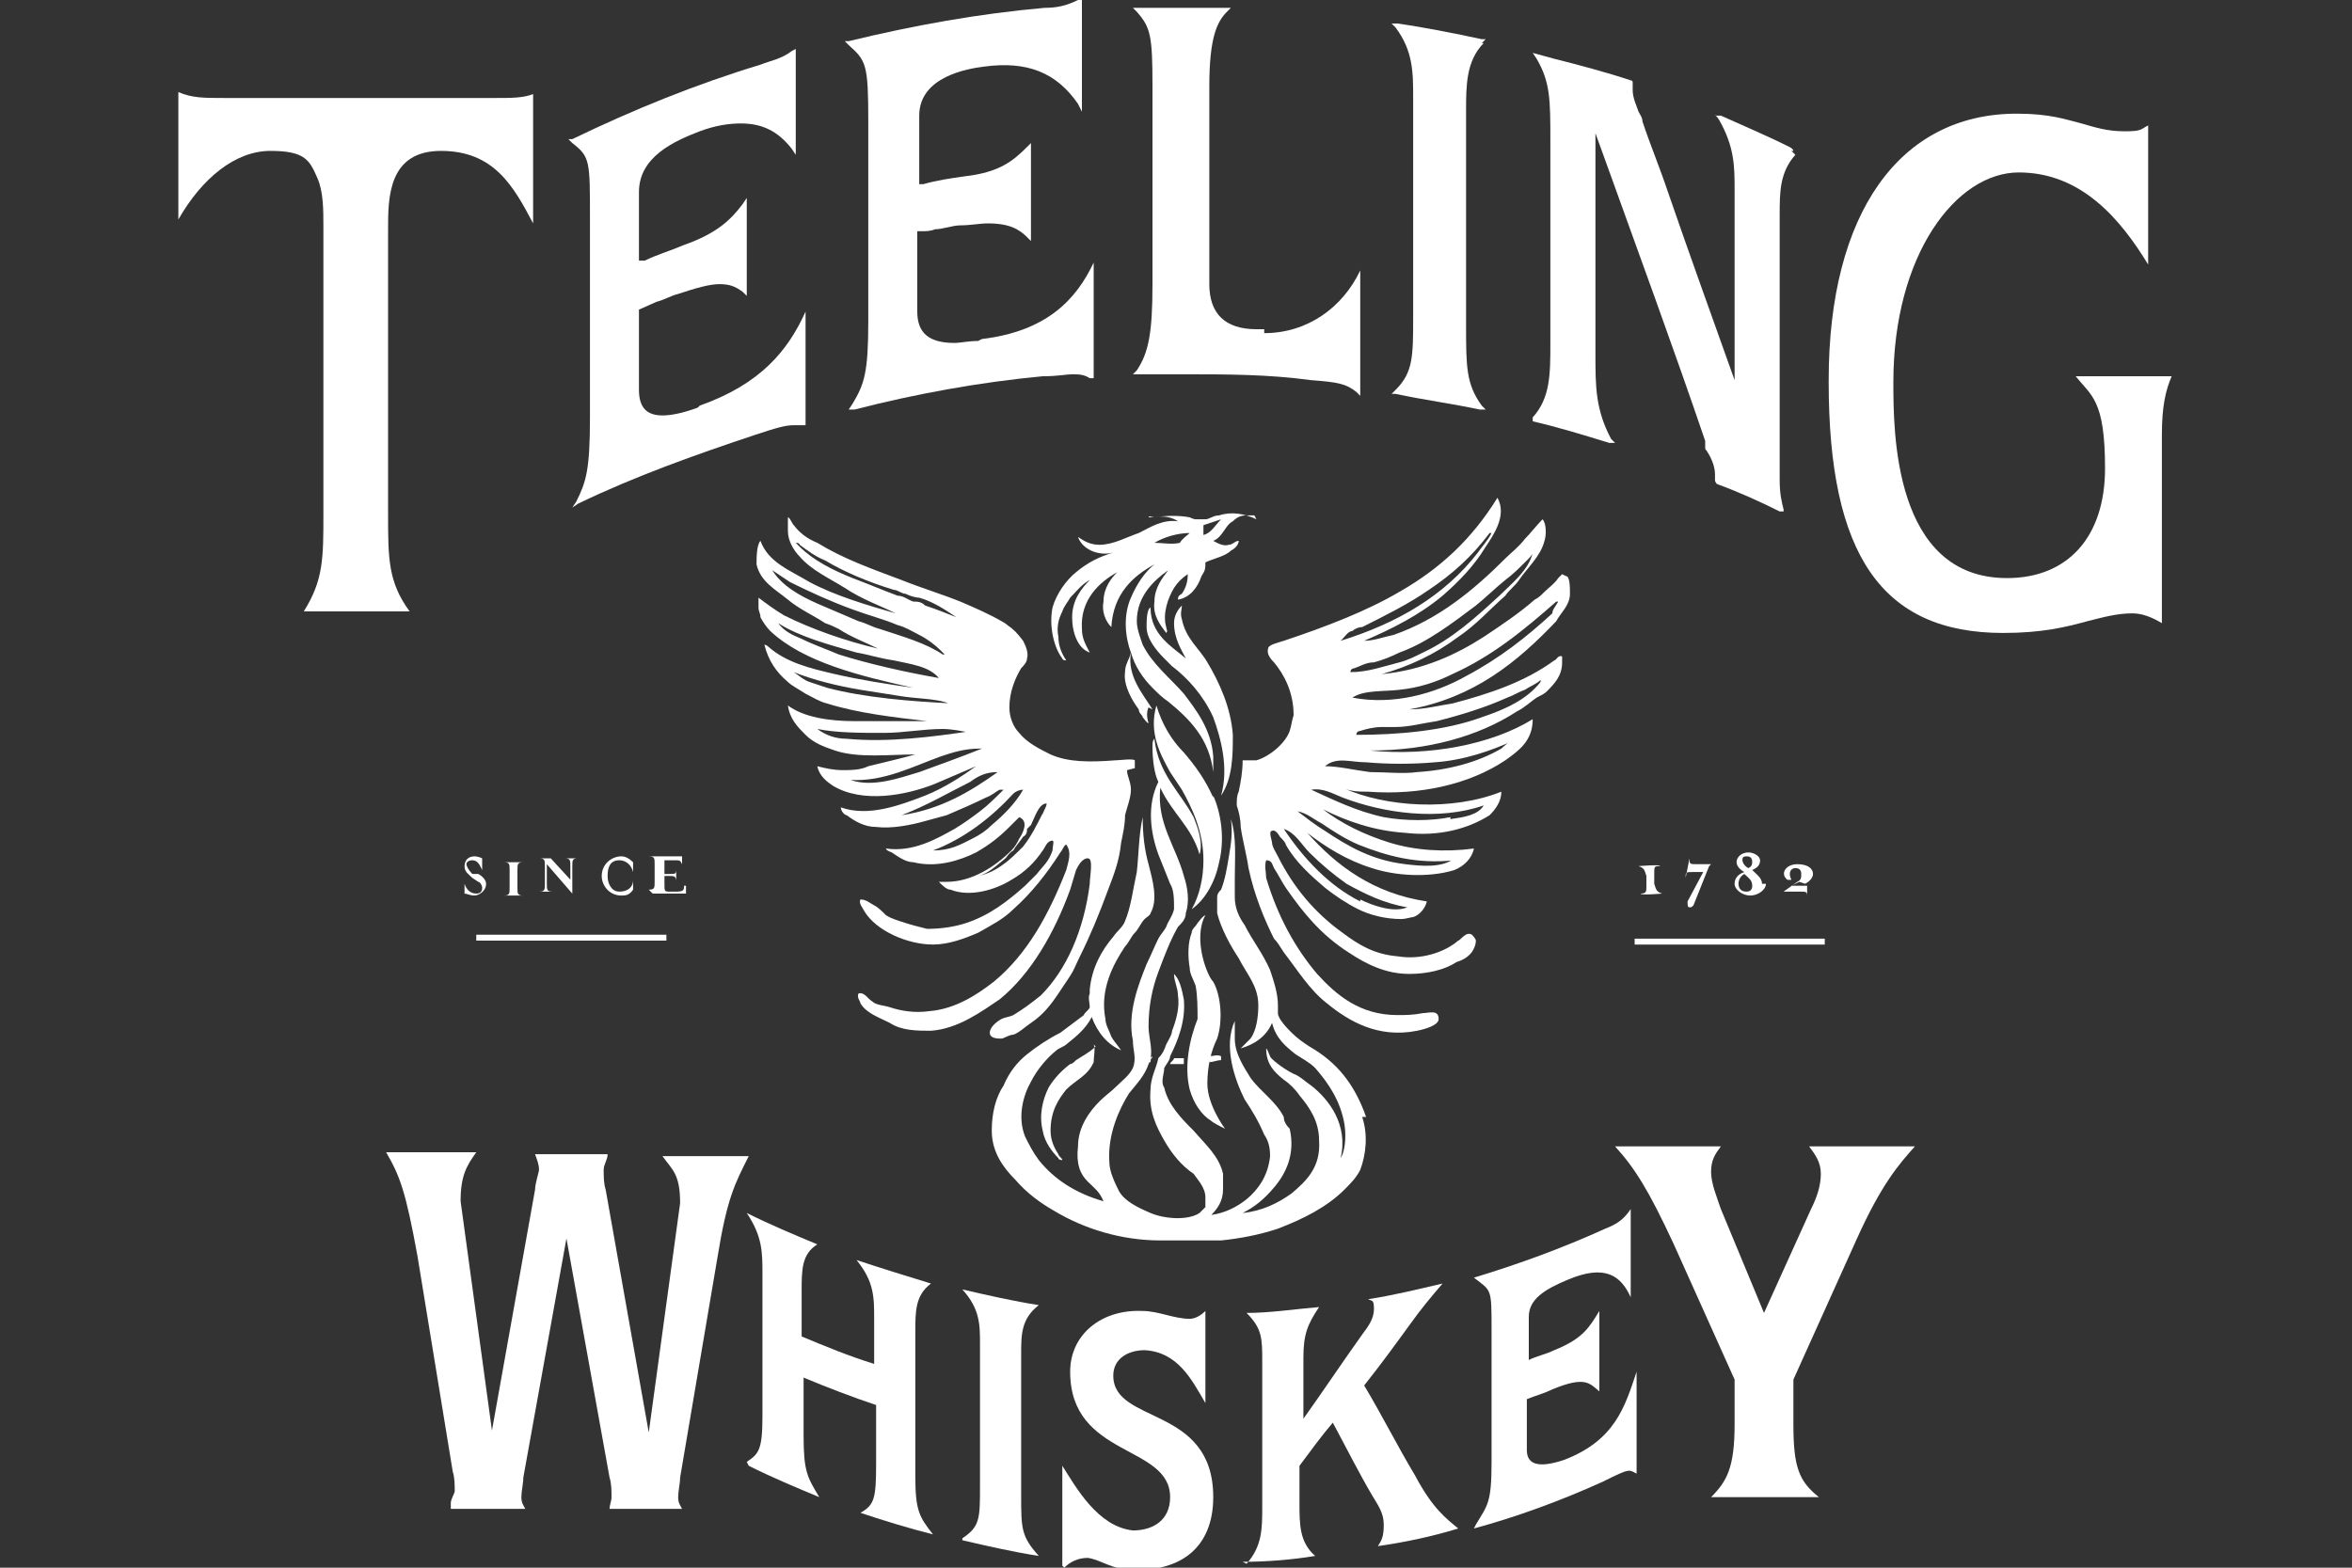 <?xml version="1.0" encoding="UTF-8"?>
<svg id="Layer_2" data-name="Layer 2" xmlns="http://www.w3.org/2000/svg" version="1.1" viewBox="0 0 120 80">
  <rect x="0" y="0" width="120" height="80" fill="#333333" stroke="none"/>
  <defs>
    <style>
      .cls-1 {
        fill: #fff;
        stroke-width: 0px;
      }
    </style>
  </defs>
  <path class="cls-1" d="M84.8,45.6h0c-.3-.1-.3-.2-.4-.5v-.5c0-.4,0-.4.3-.4h0c0-.1-1.1,0-1.1,0h0c.3.1.3.2.4.5v.5c0,.3,0,.4-.3.4h0c0,.1,1.1,0,1.1,0ZM87.3,44.1h-.7c-.4,0-.4,0-.4-.3h0s-.2,1-.2,1h0c0-.3,0-.3.4-.3h.5s-.8,1.5-.8,1.5c0,.2,0,.3.1.3s.1,0,.2-.1l.8-2h0ZM89.9,45.1c0-.3-.3-.5-.5-.7.2-.1.4-.2.4-.5,0-.2-.3-.4-.6-.4-.3,0-.6.2-.6.5,0,.2.2.4.4.5-.3.1-.5.3-.5.6,0,.3.4.6.8.6.4,0,.8-.3.8-.6M88.7,45.1c0-.2.1-.4.3-.5.2.2.4.3.4.6,0,.2-.1.3-.3.3-.3,0-.4-.2-.4-.4M89.4,43.9c0,.2,0,.3-.2.4-.2-.1-.3-.3-.3-.4,0-.1,0-.2.2-.2.1,0,.3,0,.3.3M92.1,45.1c.2-.1.4-.3.4-.5,0-.3-.3-.5-.8-.5-.6,0-.9.5-.5.8h.2c-.2-.4,0-.6.2-.6.2,0,.3.1.3.3,0,.2,0,.3-.2.4l-.7.5h0c0,0,.8,0,.8,0,.4,0,.4,0,.4.3h0v-.6c0,0-.8,0-.8,0l.4-.2ZM23.7,45.7c0,0,0-.1,0-.1.1,0,.3.1.5.1s.6-.2.6-.6c0-.2-.2-.4-.4-.5h-.3c-.2-.2-.3-.4-.3-.5s.1-.2.3-.2c.3,0,.4.3.5.5h0v-.7h0c0,0,0,.1,0,.1,0,0-.2-.1-.4-.1-.3,0-.5.2-.5.5,0,.3.2.4.4.6l.3.2c.1,0,.2.2.2.3,0,.2-.1.3-.3.3-.3,0-.5-.2-.6-.5h0v.7h0M26.7,45.7h0c-.3,0-.3-.1-.3-.4v-.9c0-.3,0-.4.3-.4h0c0,0-1,0-1,0h0c.3,0,.3.1.3.4v.9c0,.3,0,.4-.3.4h0c0,0,1,0,1,0ZM29.2,45l-1.1-1.2h-.6,0c.3,0,.3.1.3.4v.9c0,.3,0,.4-.3.4h0c0,0,.7,0,.7,0h0c-.3,0-.3-.1-.3-.4v-1s1.3,1.5,1.3,1.5h0v-1.4c0-.3,0-.4.3-.4h0c0,0-.7,0-.7,0h0c.3,0,.3.1.3.4v.8ZM32.3,45.6v-.7s0,0,0,0c0,.4-.3.6-.7.6-.4,0-.6-.4-.6-.8,0-.4.1-.8.6-.8.3,0,.6.2.7.6h0v-.7s0,0,0,0c0,0,0,.1,0,.2-.2-.2-.4-.3-.6-.3-.5,0-1,.4-1,1,0,.5.4,1,1,1,.2,0,.4,0,.6-.3,0,0,0,.1,0,.2h0ZM33.3,45.6h1.7s0-.4,0-.4h-.1c0,.2,0,.3-.4.3h-.3c-.3,0-.3,0-.3-.4v-.4s.2,0,.2,0c.3,0,.4,0,.4.3h0v-.7h0c0,.3,0,.3-.4.3h-.2s0-.7,0-.7h.5c.3,0,.3,0,.4.2h0c0,0,0,0,0,0v-.4s-1.7,0-1.7,0h0c.3,0,.3.1.3.4v.9c0,.3,0,.4-.3.4h0ZM34,47.7h-9.7v.3h9.7v-.3ZM93.1,48.2h-9.7s0-.3,0-.3h9.7s0,.3,0,.3Z"/>
  <g>
    <path class="cls-1" d="M79.9,29.4c.2,0,.2.6.2.9,0,.6-.5,1-.7,1.4-2,2.1-4.2,3.9-7.5,4.5.8,0,1.5-.2,2.2-.3,1.9-.5,3.7-1.1,5.2-2.2.1,0,.2-.3.4-.2,0,0,0,.2,0,.3,0,.7-.4,1.1-.8,1.5-.1.1-.3.2-.5.3-.3.2-.6.5-1,.7-2,1.3-4.6,2-7.5,2,3,.3,6.2-.3,8.3-1.6,0,1.1-.7,1.6-1.4,2.1-1.8,1.2-4.3,1.8-7,1.6-.4,0-.9,0-1.3-.2h0c2.2,1,5.6,1.2,8.1.2,0,.5-.3.9-.6,1.2-1.1.7-2.6,1.1-4.3.9-1.6-.1-3-.6-4.2-1.2.9.7,2.1,1.3,3.4,1.7,1.3.4,2.8.5,4.3.3-.1.5-.5.9-1,1.1-1.3.4-3,.3-4.2-.1-1.3-.4-2.4-1.1-3.3-1.8,1.5,1.7,3.4,3.1,6.1,3.5-.1.4-.4.7-.7.8-.1,0-.4.1-.6.1-.8,0-1.6-.2-2.2-.5-.6-.3-1.2-.7-1.7-1.1-.7-.6-1.5-1.3-2-2.2,0-.1-.2-.3-.3-.4,0,0-.2-.4-.4-.3-.2,0,0,.5,0,.6,0,.2.2.5.3.7.8,1.6,1.9,2.9,3.3,3.9.8.6,1.6,1.1,2.8,1.2,1.2.2,2.4-.2,3.1-.8.1,0,.4-.5.7-.3,0,0,.2.2.2.3,0,.3-.2.6-.3.7-.2.2-.4.3-.7.4-.6.4-1.5.6-2.4.6-1.2,0-2.2-.5-3.1-1.1-1.4-.9-2.3-2-3.2-3.3-.2-.3-.4-.7-.6-1-.1-.2-.1-.4-.4-.4-.1.3,0,.6,0,.9.6,2,1.5,3.6,2.6,4.9,1,1.1,2.2,2.1,4.1,2.1.4,0,.8,0,1.3-.1.3,0,.8-.2.8.3,0,.3-.6.5-1.1.6-2,.4-3.5-.5-4.6-1.4-.9-.7-1.5-1.7-2.2-2.6-.2-.3-.3-.5-.5-.7-.5-1-1-2.2-1.3-3.6-.1-.7-.3-1.4-.4-2.1,0-.4-.1-.8-.2-1.1,0-.3,0-.5.1-.7.1-.5.2-1,.2-1.6.2,0,.5,0,.7,0,.7-.2,1.5-.9,1.7-1.5.1-.3.1-.5.2-.8,0-1.2-.5-2.1-1-2.7-.1-.1-.4-.4-.3-.7,0-.2.5-.3.8-.4,2.1-.7,4.2-1.5,5.9-2.5,2.1-1.2,3.7-2.7,5-4.8.5.9-.2,1.9-.6,2.5-.6,1-1.4,1.8-2.2,2.5-1.2,1-2.6,1.7-4,2.3.5,0,1-.2,1.5-.3,2.3-.8,4.1-2.3,5.7-3.9.3-.3.7-.6,1-1,.3-.3.6-.7.9-1,.2.2.2.8.1,1.1-.2.8-.9,1.4-1.3,2-.2.3-.5.5-.7.8-.8.7-1.5,1.5-2.4,2.1-1.2.9-2.5,1.5-3.9,1.9,2.1-.2,3.8-1,5.2-1.9.9-.6,1.8-1.2,2.6-1.9.2-.1.3-.2.5-.4.2-.2.5-.4.7-.7,0,0,.1-.1.2-.2,0,0,0,0,0,0M79.4,30.7s0,0,0,0c-1.7,1.5-3.3,2.8-5.3,3.7-.8.4-1.7.7-2.7.8-.8.1-1.8,0-2.4.4,2.1.4,4.2-.2,5.8-1.1,1.7-.9,3.1-2,4.4-3.2,0-.2.2-.4.3-.6M78.6,34.7s0,0,0,0c-.2.2-.5.3-.8.5-.3.1-.6.3-.9.4-1.1.5-2.4.9-3.6,1.2-.7.1-1.4.3-2.1.3-.2,0-.5,0-.7,0-.4,0-.8.1-1.1.2,0,0-.2,0-.2.2,2.1,0,4.5-.2,6.4-.9,1.2-.4,2.3-.9,3-1.8M78.2,28.2c0,.1-.2.3-.3.4-.4.4-.7.7-1.1,1-.5.4-1,.9-1.5,1.3-1.2.9-2.5,1.9-3.9,2.4-.4.2-.9.4-1.3.5-.4,0-.7.2-1,.3,0,0-.2,0-.2.2.9,0,1.7-.3,2.5-.5.4-.1.8-.3,1.2-.5,1.5-.7,2.7-1.8,3.9-2.9.6-.6,1.5-1.3,1.7-2.2M77.2,37.8s0,0,0,0c-1.1.5-2.5,1-4,1.1-1.1.1-2.4.1-3.5,0-.8,0-1.5-.3-2.1.2.7,0,1.5.2,2.3.3.8,0,1.7.1,2.4,0,1.6-.1,3.1-.5,4.3-1.2.2-.2.4-.3.5-.5M76,27.2s0,0,0,0c-.9,1.2-1.9,2.1-3.1,2.9-1,.7-2.2,1.3-3.4,1.9-.2,0-.4.1-.5.2-.2,0-.4.3-.5.4,0,0-.1.1-.1.1,2.9-.9,5.3-2.3,7-4.5.2-.3.5-.6.7-1M74,41.8c.7-.1,1.4-.2,1.7-.7-2.3.8-5.1.4-7.2-.4-.5-.2-1-.5-1.6-.4,1.1.5,2.3,1.1,3.7,1.4,1.1.2,2.4.2,3.4,0M74.2,43.9c-1.9.2-3.4-.2-4.9-.8-.7-.3-1.3-.7-1.9-1.1-.4-.2-.7-.5-1.2-.6,0,0,0,0,0,0,.4.3.9.7,1.4,1,1.2.8,2.4,1.5,4.1,1.7.8.1,1.9.2,2.5-.3M69.4,45.9c.6.3,1.7.7,2.4.4-1.2-.2-2.2-.7-3.1-1.2-.7-.5-1.3-1-1.9-1.6-.4-.4-.7-1-1.3-1.2,1,1.5,2.3,2.9,3.9,3.7"/>
    <path class="cls-1" d="M69.5,57c.3.9.2,1.9-.1,2.7-.2.4-.5.7-.8,1-.9.9-2.1,1.5-3.4,2-.9.3-1.9.5-2.9.6-1,0-2.1,0-3.1,0-2,0-3.9-.6-5.4-1.5-.7-.4-1.4-.9-2-1.6-.6-.6-1.2-1.4-1.2-2.5,0-.9.2-1.7.6-2.3.3-.7.7-1.2,1.2-1.6.5-.4,1.1-.8,1.7-1.1.4-.3.8-.6,1.2-.9,0-.1.3-.3.3-.4,0-.2-.1-.5,0-.7,0,0,0,0,0-.2.1-1.1.6-2,1.2-2.7.2-.3.5-.5.6-.8.3-.7.4-1.6.6-2.5.1-.9.1-1.9.3-2.8,0,.9.1,1.7.3,2.4.2.8.5,1.8.1,2.5,0,.1-.2.2-.3.3-.2.2-.3.5-.5.7-.2.2-.3.5-.5.7-.6.9-1.3,2.2-1,3.7,0,.3.2.6.3.9.1.2.3.4.5.7-.7-.3-1.2-.9-1.5-1.7-.3.6-.8,1-1.3,1.4,0,0,0,0,0,0-.1.1-.4.2-.5.3-.5.4-1,1-1.3,1.6-.4.7-.7,1.8-.3,2.8.2.4.4.8.7,1.2.8,1,1.9,1.7,3.3,2.1-.2-.5-.5-.7-.8-1-.4-.4-.6-.9-.5-1.8,0-1,.6-1.8,1.1-2.3.3-.3.6-.5.9-.8.3-.3.6-.5.8-.9.2-.5,0-.9,0-1.4-.3-1.4.3-2.9.7-3.9.2-.4.4-.9.6-1.3.1-.2.3-.4.4-.6.1-.3.3-.5.4-.9,0-.5,0-1-.2-1.3-.2-.5-.4-1-.6-1.5-.4-1.1-.6-2.5,0-3.7-.2-.4-.3-1.1-.3-1.8,0-.2,0-.3.1-.4.2,1.8,1.3,2.7,2,4,.2.5.5,1.3.3,1.9-.4-1.4-1.4-2.1-2-3.4-.2,1.8.8,3,1.2,4.5.2.6.3,1.3.1,1.9,0,.3-.2.5-.4.7-.4.7-.7,1.5-1,2.3-.3.8-.5,1.7-.5,2.8,0,.6.3,1.3,0,1.9-.2.6-.6,1-1,1.5-.5.8-1.1,2.1-1,3.5,0,.5.3,1.1.5,1.5.3.5.9.8,1.6,1.1.7.3,1.9.4,2.5,0,0,0,.2-.2.3-.3,0-.2,0-.4,0-.5,0-.5-.4-.9-.6-1.2-.6-.4-1.1-1-1.5-1.7-.4-.7-.8-1.5-.7-2.6,0-.6.3-1.1.4-1.6.2-.2.3-.4.4-.7.1-.2.3-.5.3-.7.2-.5.4-1.2.3-1.8,0-.4-.2-.7-.2-1.1.3.3.4.8.5,1.3.1,1.1-.3,2.1-.7,2.9,0,.2-.2.4-.3.6,0,.3-.2.7,0,1,.2.9.9,1.6,1.5,2.2.6.7,1.3,1.3,1.5,2.2,0,.2,0,.5,0,.8,0,.6-.3,1-.6,1.3.7-.1,1.3-.4,1.8-.8.6-.5,1.1-1.2,1.2-2.2,0-.5-.1-.8-.3-1.1-.3-.7-.6-1.2-1-1.8-.5-1-1.1-2.7-.5-4,0,.3,0,.6,0,.9,0,.8.5,1.5.8,2,.5.7,1.3,1.2,1.7,2,0,.2.1.4.3.6.3,1.3-.2,2.3-.8,3-.5.6-1,1-1.6,1.3,1-.1,1.8-.5,2.5-1,.7-.6,1.5-1.3,1.4-2.7,0-1-.5-1.7-1-2.3-.2-.3-.5-.6-.8-.8-.5-.4-.9-.8-.9-1.6.1.1.1.2.2.4,0,.1.6.6,1.2.9.3.1.6.4.9.6.9.7,1.9,2,1.5,3.7.2-.3.3-1,.2-1.7-.2-1.2-.8-2.1-1.5-2.9-.3-.3-.7-.5-1-.7-.5-.4-1-.8-1.2-1.6-.3.7-.9,1.1-1.6,1.3,0,0,0,0,.1-.1.1-.1.3-.3.4-.4.3-.4.4-1.1.4-1.7,0-1-.6-1.6-1-2.4-.4-.6-.9-1.5-1.1-2.3,0-.3,0-.6,0-.8,0-.2.1-.3.2-.4.2-.5.3-1.1.4-1.7.1-.6.2-1.2.1-1.9,0,0,0,0,0,0,.3.9.2,2,.2,3s0,.7,0,1c0,.5.2,1,.5,1.4.4.8.9,1.4,1.3,2.3.2.6.4,1.2.4,1.8,0,.1,0,.3,0,.4,0,.3.5.8.7,1,.3.3.6.5.9.7,1.4.8,2.3,1.9,2.9,3.6"/>
    <path class="cls-1" d="M64,26.3c0,0-.3,0-.4,0-.3,0-.5.1-.7.3-.4.2-.5.8-1,1,.2.1.5.3.8.2.2,0,.3-.2.5-.2,0,.2-.2.4-.4.5-.3.3-.9.4-1.3.6,0,.3,0,.4-.2.7-.2.6-.6,1.1-1.2,1.2,0-.1,0-.2.2-.3.2-.3.3-.6.3-1-.3.2-.5.4-.7.7-.3.5-.6,1.3-.4,2,0,.1.1.2,0,.3-.3-.4-.7-.9-.6-1.6,0-.7.4-1.2.7-1.6,0,0,0,0,0,0h0s0,0,0,0c-.7.5-1.6,1.3-1.6,2.6,0,.4.2.9.3,1.2.5,1,1.4,1.7,2.1,2.5.6.8,1.4,1.8,1.5,3.2,0,.3,0,.6,0,.8-.2-1.7-1.2-2.7-2.3-3.6-.3-.2-.5-.4-.8-.7-.5-.5-.9-1.1-1.1-1.8-.3-.8-.4-1.9,0-2.8.3-.7.7-1.3,1.2-1.7-1.1.6-2.1,1.5-2.2,3.2-.3-.3-.5-.8-.4-1.3,0-.7.4-1.2.7-1.5-.9.5-1.9,1.4-1.8,2.9,0,.5.2.8.4,1.2-.6-.2-.9-1-.9-1.8,0-.9.5-1.5.9-1.9-.4.2-.7.6-1,.9-.1.2-.3.4-.4.7-.2.4-.3.8-.2,1.3,0,.5.2.9.4,1.2,0,0-.2,0-.2-.1-.4-.5-.7-1.6-.5-2.6.2-.7.7-1.4,1.2-1.8.6-.5,1.2-.8,1.9-1-.8.2-1.6-.2-1.8-.8.3.2.6.4,1.1.4.7,0,1.4-.4,2-.6.6-.3,1.2-.7,2-.6-.3-.2-.7-.3-1.2-.2,0,0-.2,0-.3,0,0-.1.2,0,.3,0,.6-.1,1.3-.1,1.8,0,0,0,.2.1.3.1.1,0,.4,0,.5,0,.2,0,.4-.2.7-.2.6-.2,1.3-.1,1.9.2M62.3,26.5s0,0,0,0c-.3.1-.6.2-.9.3,0,.2,0,.3,0,.5.4-.1.6-.5.9-.8M60.7,27.2s0,0,0,0c0,0,0,0,0,0-.6,0-1.3.2-1.8.5.4,0,.9.1,1.3,0,.1-.2.4-.4.5-.5,0,0,0,0,0,0"/>
    <path class="cls-1" d="M62.9,37.5c0,1,0,2.2-.6,3.1.4-1.4,0-2.9-.4-4-.5-1.1-1.3-2-2.1-2.6,0,0,0,0,0,0,0,0-.3-.3-.4-.4-.4-.4-.9-1-.9-1.6,0-.3,0-.9.2-1,0,1.4,1.1,2,1.8,2.6-.2-.4-.6-1-.6-1.8,0-.4.2-.7.4-.9,0,.2-.1.4,0,.7.2,1,.9,1.5,1.3,2.2.6,1,1.2,2.3,1.3,3.7"/>
    <path class="cls-1" d="M62.3,57.5s-.4-.2-.5-.3c-.5-.3-.9-.9-1.1-1.6-.3-1.2,0-2.6.4-3.6,0-.5,0-1.2-.1-1.7-.1-.3-.3-.6-.3-.9-.1-.6-.1-1.3.1-1.8,0-.2.2-.3.3-.5.1-.1.2-.3.4-.4-.5.9-.2,2.3.2,3.1,0,0,.1.2.2.3.4.7.5,2,.2,2.9-.3.6-.5,1.4-.5,2.3,0,1.1.9,2.3.9,2.3"/>
    <path class="cls-1" d="M62.3,53.8c0,.1,0,.2,0,.3-.2,0-.4.1-.6.1,0,0,0-.2,0-.3.2,0,.4-.1.6,0"/>
    <path class="cls-1" d="M61.9,40.6c.4.9.6,2.2.3,3.4-.2,1-.7,1.9-1.4,2.4.4-.7.6-1.6.6-2.5,0-1.5-.6-2.7-1.1-3.6-.2-.3-.4-.6-.6-.9-.5-.9-1.1-2-.7-3.4,0,0,0,0,0,0,0,0,0,0,0,0h0c.3,1,.8,1.8,1.4,2.4.6.7,1.1,1.4,1.5,2.3"/>
    <path class="cls-1" d="M60.4,54c0,.1,0,.2,0,.3-.2,0-.5,0-.7,0,0-.1.2-.2.2-.3.2,0,.4,0,.5,0"/>
    <path class="cls-1" d="M58.8,53.9c0,0-.1.1-.1.3,0,0-.1,0-.2,0,0-.2.1-.4.3-.2"/>
    <path class="cls-1" d="M58.6,36.1c-.1.2-.1.5,0,.8-.1,0-.2-.2-.3-.3,0-.1-.2-.2-.2-.4-.3-.4-.8-1.2-.7-1.9,0-.4.2-.6.3-1-.2,1.2.6,2.1,1.1,2.9"/>
    <path class="cls-1" d="M57.5,39.3c0,.3.2.6.2,1,0,.4-.2.9-.3,1.3,0,.5-.1.9-.2,1.4-.1,1-.4,1.7-.7,2.5-.4,1.1-.9,2.3-1.4,3.3-.2.4-.3.7-.5,1-.2.3-.4.6-.6.9-.4.6-.8,1.1-1.4,1.5-.3.2-.6.5-.9.6-.2,0-.5.2-.6.2-.2,0-.6,0-.6-.3,0-.3.4-.6.6-.7.2-.1.4-.1.6-.2.5-.3.9-.6,1.4-1,1.3-1.3,2.2-3.3,2.5-5.7,0-.4.2-1.3-.1-1.3-.3,0-.5.4-.6.6-.1.3-.2.7-.3,1-.8,2.2-2,4.3-3.6,5.6-.9.6-2.1,1.5-3.5,1.6-.7,0-1.5,0-2.1-.4-.6-.3-1.2-.5-1.5-1,0-.1-.2-.3-.1-.5.3-.1.5.3.7.4.2.2.6.2.9.3.6.2,1.3.3,2,.2,1.3-.1,2.4-.8,3.3-1.5,1.7-1.4,2.8-3.4,3.7-5.7.1-.4.3-.9,0-1.3-.1,0-.2.3-.3.4-.7,1.1-1.5,2.1-2.4,2.9-.5.5-1.1.8-1.8,1.2-.7.3-1.5.6-2.3.6-1.3,0-2.9-.7-3.5-1.7-.1-.2-.3-.4-.2-.6.3,0,.5.2.7.3.2.1.4.3.6.5.3.2.7.3,1,.4.3.1.7.2,1.1.3.7,0,1.4-.1,2-.3,1.2-.4,2.1-1.1,3-1.9.2-.2.4-.4.6-.6.3-.4.6-.6.8-1.2,0-.2.1-.5,0-.5-.3,0-.4.4-.5.5-.4.6-.9,1.1-1.6,1.5-.8.5-2.1.9-3.1.5-.2,0-.4-.2-.6-.4,0,0,.2,0,.4,0,1.3,0,2.5-.8,3.3-1.6.2-.2.3-.4.4-.6.2-.3.5-.9,0-1.1-.2.2-.3.3-.5.5-.5.5-1,.9-1.7,1.3-.8.4-2,.8-3.2.5-.4,0-.8-.3-1.1-.5,0,0-.3-.1-.3-.2,1.4.2,2.6-.5,3.5-1,.5-.3.9-.6,1.3-.9.4-.3.8-.7,1.2-1.1h0c0,0-.2,0-.2,0-.2.1-.4.3-.7.4-.6.3-1.3.6-2,.9-.4.1-.7.2-1.1.3-.7.2-1.7.4-2.5.3-.6,0-1.1-.3-1.5-.6-.1,0-.3-.2-.3-.4,1.4.5,3-.1,4.3-.6,1-.4,1.9-1,2.6-1.5-.7.3-1.4.6-2.1.9-1.5.6-3.7,1-5.2.1-.3-.2-.7-.5-.8-1,.4.1.8.2,1.3.2.4,0,.9,0,1.3-.2.8-.2,1.7-.4,2.4-.6-1.3,0-2.9.2-4.1-.2-.6-.2-1.1-.4-1.5-.8-.4-.4-.8-.8-.9-1.5.8.6,2.1.8,3.4.8,1.2,0,2.5,0,3.7,0-1.7-.2-3.5-.4-5.1-.9-.4-.1-.7-.3-1.1-.5-.3-.2-.7-.4-.9-.6-.6-.5-1-1.1-1.2-1.9,0,0,.1,0,.2.1.9.8,2.1,1.1,3.4,1.4,1.3.3,2.6.5,4,.7-2.7-.6-5.6-1.3-7.3-2.9-.2-.2-.4-.5-.5-.7,0-.2-.1-.3-.1-.5,0-.2,0-.3,0-.5.4.3.8.6,1.3.9,1.4.7,3.1,1.3,4.8,1.7-.6-.3-1.4-.6-2-1-.2-.1-.4-.2-.7-.3-.6-.4-1.3-.7-1.9-1.2-.6-.5-1.4-.9-1.6-1.8,0-.3,0-1,.2-1.2.4,1.1,1.5,1.5,2.5,2.1,1.3.7,3,1.2,4.4,1.6-.8-.4-1.7-.7-2.6-1.3-.8-.5-1.7-.9-2.3-1.6-.3-.3-.6-.8-.6-1.3,0-.3,0-.5,0-.7.1,0,.2.3.3.4.3.4.7.7,1.2.9,1.3.8,2.7,1.3,4.3,1.9,1,.4,2,.7,3,1.1.7.3,1.4.6,2.1,1,0,0,.2.1.3.2.3.2.5.4.8.8.1.2.3.6.2.9,0,.2-.2.4-.3.5-.3.5-.6,1.2-.6,2,0,.5.2,1,.5,1.3.4.5,1,.8,1.6,1.1.9.4,2,.4,3.3.3.2,0,.9-.1,1,0,0,0,0,.3,0,.4M53.2,41.6c0-.2.2-.4.2-.6-.4,0-.6.7-.8,1.1,0,0-.1.1-.2.2,0,.1,0,.3-.2.4-.2.3-.4.5-.5.7-.2.1-.3.3-.4.4-.5.4-.9.8-1.4.9.5-.1.9-.3,1.3-.6.3-.2.7-.6,1-.9.4-.5.7-1.1,1-1.7M52.2,40.3s0,0,0,0c-.2,0-.4.1-.5.2-1.1,1.2-2.5,2.3-4.1,2.9.9,0,1.4-.3,2-.6.4-.2.7-.4,1-.7.6-.5,1.2-1.1,1.6-1.8M50.9,39.4c-.6,0-1,.2-1.4.5-1.2.6-2.2,1.2-3.5,1.7,2-.3,3.5-1.2,4.9-2.2M50,38.2c-.8,0-1.4.2-2,.4-1.4.5-2.9,1.3-4.6,1.2,1.1.4,2.5-.1,3.5-.4,1.1-.4,2.2-.8,3.2-1.2M48.8,31.5s0,0,0,0c-.6-.4-1.2-.8-1.9-1-.2,0-.5-.1-.7-.2-.2,0-.4-.2-.6-.2-1.3-.4-2.5-.9-3.5-1.5-.5-.2-.9-.5-1.3-.8,0,0,0-.1-.2-.1,0,0,.1.1.2.2.7.7,1.7,1.2,2.7,1.6.8.3,1.5.6,2.3.9.3,0,.5.2.8.3.2,0,.4,0,.6.2.6.2,1.1.4,1.6.6M49.5,37.4c-.4-.1-1-.2-1.4-.2-1,0-2,.2-3,.2-1.2,0-2.4,0-3.4-.2,0,0,0,0,0,0,.4.3.9.5,1.5.5,2.1.2,4.4-.1,6.4-.4M48.2,33.4s0,0,0,0c0,0,0,0,0,0,0,0-.1-.1-.2-.2-.3-.3-.7-.6-1.1-.8-.4-.2-.7-.4-1.1-.5-.7-.3-1.5-.5-2.3-.8-1.1-.4-2.2-.9-3.2-1.4-.3-.2-.6-.4-.9-.6.5.8,1.4,1.3,2.3,1.7.7.3,1.4.6,2.1.9.4.1.7.3,1.1.4,1.2.4,2.3.7,3.2,1.3M48.8,36.1c-.7-.5-1.9-.4-3-.6-.6-.1-1.3-.2-1.9-.3-1.2-.2-2.4-.5-3.4-.9,0,0,0,0,0,0,.3.2.5.4.8.5.3.1.6.2.9.3,1.9.5,4.3.7,6.5.8M47.9,34.6c-.5-.6-1.4-.7-2.3-.9-.7-.1-1.3-.3-1.9-.4-1.4-.4-2.9-.8-4-1.5,0,0,0,0,0,0,.3.4.7.6,1.2.8.6.3,1.2.5,1.9.8,1.6.5,3.4.9,5.1,1.2"/>
    <path class="cls-1" d="M55.8,53.3c.1.2,0,.6,0,.9-.3.7-.9.9-1.4,1.4-.4.5-.8,1.1-.8,2.1,0,.5.2.9.4,1.2,0,.1.2.2.2.3,0,0-.2,0-.2-.1-.3-.3-.7-.8-.8-1.4-.2-.8,0-1.6.3-2.2.3-.5.7-.9,1.1-1.2.1,0,.2-.1.3-.2.3-.2.7-.4,1-.7,0,0,0,0,0,0"/>
  </g>
  <g>
    <path class="cls-1" d="M38.1,74.6c.6-.4.8-.6.8-2.3v-7.3c0-1.1,0-1.9-.8-3.1,1.2.6,2.4,1.1,3.6,1.6-.8.5-.8,1.3-.8,2.4v2.3c1.2.5,2.4,1,3.7,1.4v-2.3c0-1.1,0-1.9-.9-3,1.2.4,2.5.8,3.8,1.2-.8.6-.8,1.4-.8,2.5v7.3c0,1.8.2,2.1.9,3-1.2-.3-2.5-.7-3.7-1.1.7-.4.8-.7.8-2.5v-3c-1.2-.4-2.5-.9-3.7-1.4v3c0,1.8.2,2.1.8,3.1-1.2-.5-2.4-1-3.6-1.6"/>
    <path class="cls-1" d="M49.1,78.5c.9-.6.9-1,.9-2.7v-7.2c0-1,0-1.8-.9-2.8,1.3.3,2.6.6,3.9.8-.9.7-.9,1.5-.9,2.5v7.2c0,1.7,0,2.1.9,3.1-1.3-.2-2.6-.5-3.9-.8"/>
    <path class="cls-1" d="M54.2,79.9v-5.1c.7,1.1,1.8,3.1,3.6,3.3,1,0,1.9-.5,1.9-1.7,0-2.7-5.1-2-5.1-6.4,0-1.9,1.6-3.2,3.7-3.1.8,0,1.6.4,2.4.4.3,0,.6-.2.8-.4v4.7c-.7-1.2-1.4-2.6-3.1-2.7-.8,0-1.6.4-1.6,1.3,0,2.5,5.1,1.5,5.1,6.2,0,2.6-1.7,3.8-4.1,3.7-1.1,0-1.6-.5-2.3-.6-.5,0-.9.2-1.2.5"/>
    <path class="cls-1" d="M63.6,79.8c.8-.9.8-1.8.8-2.9v-7.4c0-1.2,0-1.7-.8-2.5,1.2,0,2.5-.2,3.7-.3-.6.9-.8,1.4-.8,2.6v3.1c1-1.4,2-2.9,3-4.3.3-.4.6-.8.6-1.3s-.1-.4-.3-.5c1.3-.2,2.5-.5,3.8-.8-.6.7-1.1,1.3-1.6,2-.8,1.1-1.6,2.2-2.4,3.2.9,1.5,1.7,3.1,2.6,4.6.9,1.7,1.6,2.2,2.2,2.7-1.3.4-2.7.7-4.1.9.2-.3.3-.5.3-1.1,0-.6-.3-1-.6-1.5-.7-1.2-1.3-2.4-2-3.7-.6.7-1.1,1.4-1.7,2.2v1.9c0,1.1,0,2,.8,2.7-1.2.2-2.5.3-3.7.3"/>
    <path class="cls-1" d="M75.3,77.8c.6-1,.8-1.1.8-3.2v-6.7c0-2.2,0-2-.9-2.7,2.3-.7,4.5-1.5,6.7-2.5.5-.2.9-.4,1.3-1v4.5c-.5-1.1-1.3-1.7-3.2-.9-1.2.5-2,1-2,1.9v2.2c.4-.2.9-.3,1.3-.5,1.5-.6,1.8-1.2,2.3-2,0,1.4,0,2.7,0,4.1-.5-.4-.7-.8-2.4-.1-.4.2-.8.3-1.3.5v2.6c0,.8.7.9,1.9.5,2.6-1,3.1-2.7,3.7-4.5v5.2c-.4-.2-.3-.3-1.7.4-2.2,1-4.4,1.8-6.6,2.4"/>
    <path class="cls-1" d="M23,76.7c0-.2.2-.5.2-.6,0-.3,0-.7-.1-1l-1.8-11c-.6-3.3-.9-4.1-1.6-5.3h4.6c-.5.7-.8,1.2-.8,2.5l1.6,11.7,2.2-12.3c0-.3.2-.9.2-1,0-.3-.1-.5-.2-.8h3.7c0,.3-.2.5-.2.8s0,.7.1,1l2.2,12.4,1.6-11.7c0-1.5-.4-1.7-.9-2.4h4.4c-.7,1.4-1.1,2.1-1.6,5.2l-1.9,11.2c0,.3-.1.7-.1,1s.1.4.2.6h-3.7c0-.2.1-.4.1-.6,0-.3,0-.7-.1-1l-2.2-12.2-2.2,12.2c0,.3-.1.7-.1,1s.1.4.2.6h-3.8Z"/>
    <path class="cls-1" d="M87.3,76.4c.8-.8,1.2-1.5,1.2-3.7v-2.3s-3.1-6.9-3.1-6.9c-1.3-2.8-2-3.9-3-5h5.4c-.3.4-.5.7-.5,1.3s.3,1.3.5,1.9l2.2,5.3,2.4-5.3c.3-.6.5-1.2.5-1.8s-.3-1-.6-1.4h5.4c-.8.9-1.7,1.9-3,4.8l-3.2,7.1v2.3c0,2.2.3,2.9,1.3,3.7h-5.4Z"/>
    <path class="cls-1" d="M93.3,19.4c0-8.5,3.6-13.6,9.6-13.6,1.7,0,2.5.3,3.3.5.7.2,1.3.4,2.2.4s.8-.1,1.2-.3v7.1c-1.4-2.3-3.4-4.7-6.6-4.7s-6.4,4.2-6.4,10.7c0,2.5,0,10,5.8,10,3.1,0,5-2.1,5-5.6s-.7-3.7-1.5-4.7h4.9c-.3.7-.5,1.5-.5,3v9.6c-.5-.3-1-.5-1.5-.5-.8,0-1.5.2-2.3.4-1.1.3-2.3.6-4.3.6-6.2,0-8.9-4-8.9-12.8"/>
    <path class="cls-1" d="M27.2,11.4v-6.6c-.5.2-1.1.2-1.9.2h-13.7s-.2,0-.2,0c-1,0-1.6,0-2.3-.3v6.5c1.2-2.1,2.9-3.5,4.7-3.5s2,.5,2.4,1.4c.3.7.3,1.6.3,2.5v14.6c0,2.3,0,3.4-1,5h5.4c-1.1-1.5-1.1-2.7-1.1-5v-14.5c0-1.6,0-4,2.7-4s3.7,1.8,4.7,3.7"/>
    <path class="cls-1" d="M64.5,16.8c-.1,0-.3,0-.4,0-1.6,0-2.4-.8-2.4-2.3V4.4c0-2.5.4-3.3.9-3.8l.2-.2h-.3c-1.5,0-2.9,0-4.4,0h-.3s.2.2.2.2c.7.8.8,1.2.8,3.8v10.1c0,2.5-.2,3.5-.8,4.4l-.2.2h.3c.8,0,1.5,0,2.3,0,2.2,0,4.3,0,6.5.3,1.4.1,1.8.2,2.3.6l.2.2v-6s0-.4,0-.4c-.9,1.9-2.7,3.2-4.9,3.2"/>
    <path class="cls-1" d="M91.4,7.7h.1c0-.1-.2-.2-.2-.2-1.2-.6-2.4-1.1-3.5-1.6h-.3c0-.1.2.2.2.2.8,1.4.8,2.4.8,3.6v9.9c0,0,0-.2,0-.2-1.1-3.1-2.3-6.4-3.4-9.6-.4-1.2-.9-2.4-1.3-3.6,0-.2-.1-.3-.2-.5-.1-.3-.3-.7-.3-1.1s0-.3,0-.4h0c0-.1-.1-.1-.1-.1-1.2-.4-2.7-.8-3.9-1.1l-1.1-.3.2.3c.7,1.2.7,2.1.7,4.2v10.3c0,1.6,0,2.8-.9,3.8v.2c-.1,0,0,0,0,0,1.3.3,2.6.7,3.9,1.1h.3c0,0-.2-.2-.2-.2-.8-1.5-.8-2.7-.8-4.3V6.8s.4,1.1.4,1.1c1.8,5,3.6,9.9,5.2,14.6v.4c.3.4.5.9.5,1.3s0,.2,0,.3h0c0,.1.1.2.1.2,1.1.4,2.2.9,3.2,1.4h.2c0,.1,0-.1,0-.1-.1-.4-.2-.8-.2-1.5v-13.5c0-1.2,0-2.2.8-3.1"/>
    <path class="cls-1" d="M75.6,2.2l.2-.2h-.2c-1.4-.3-2.9-.6-4.3-.8h-.3s.2.2.2.2c.9,1.2.9,2.3.9,3.6v11.1c0,2.1,0,2.9-.9,3.8l-.2.2h.2c1.4.3,2.9.5,4.3.8h.3c0,0-.2-.2-.2-.2-.8-1.1-.8-2-.8-4.1V5.6c0-1.2,0-2.5.9-3.4"/>
    <path class="cls-1" d="M49.9,17.4c-.5,0-.9.1-1.2.1-1.3,0-1.9-.5-1.9-1.6v-4.1s.2,0,.2,0c.2,0,.5,0,.7-.1.4,0,.9-.2,1.3-.2.5,0,1-.1,1.4-.1,1.1,0,1.6.3,2,.7l.2.2v-5s-.2.2-.2.2c-.7.7-1.4,1.3-3.2,1.5-.7.1-1.4.2-2.1.4h-.2s0-3.5,0-3.5c0-2,2.5-2.4,3.3-2.5,2.2-.3,3.7.3,4.8,1.9l.2.4V0s-.2,0-.2,0c-.6.3-1.1.4-1.7.4-3.4.3-6.7.9-10,1.7h-.2c0,0,.2.2.2.2.9.8,1,1,1,3.9v10.2c0,2.6-.2,3.2-.8,4.2l-.2.3h.3c3.1-.8,6.4-1.4,9.6-1.7.8,0,1.2-.1,1.5-.1s.6,0,.9.2h.2c0,.1,0-5.6,0-5.6v-.3c-.9,1.9-2.4,3.5-5.7,3.9"/>
    <path class="cls-1" d="M35.6,20.8c-.8.3-1.4.4-1.8.4-.8,0-1.2-.4-1.2-1.3v-4.1s.9-.4.9-.4c.4-.1.7-.3,1.1-.4.9-.3,1.6-.5,2.1-.5s.8.1,1.2.4l.2.2v-5s-.2.3-.2.3c-.6.8-1.3,1.5-3,2.1-.7.3-1.4.5-2,.8h-.3c0,.1,0-3.5,0-3.5,0-1.8,1.8-2.6,3.1-3.1.8-.3,1.5-.4,2.1-.4,1.1,0,1.9.4,2.6,1.3l.2.3V2.5s-.2.1-.2.1c-.5.4-1.1.5-1.6.7-3.3,1-6.5,2.3-9.6,3.8h-.2c0,0,.2.2.2.2.9.7.9.9.9,3.8v10.2c0,2.7-.2,3.3-.7,4.3l-.2.3.3-.2c2.9-1.4,6-2.5,9-3.5,1.2-.4,1.6-.5,2-.5s.3,0,.4,0h.2c0,0,0-5.6,0-5.6v-.2c-.9,2-2.3,3.7-5.4,4.8"/>
  </g>
</svg>